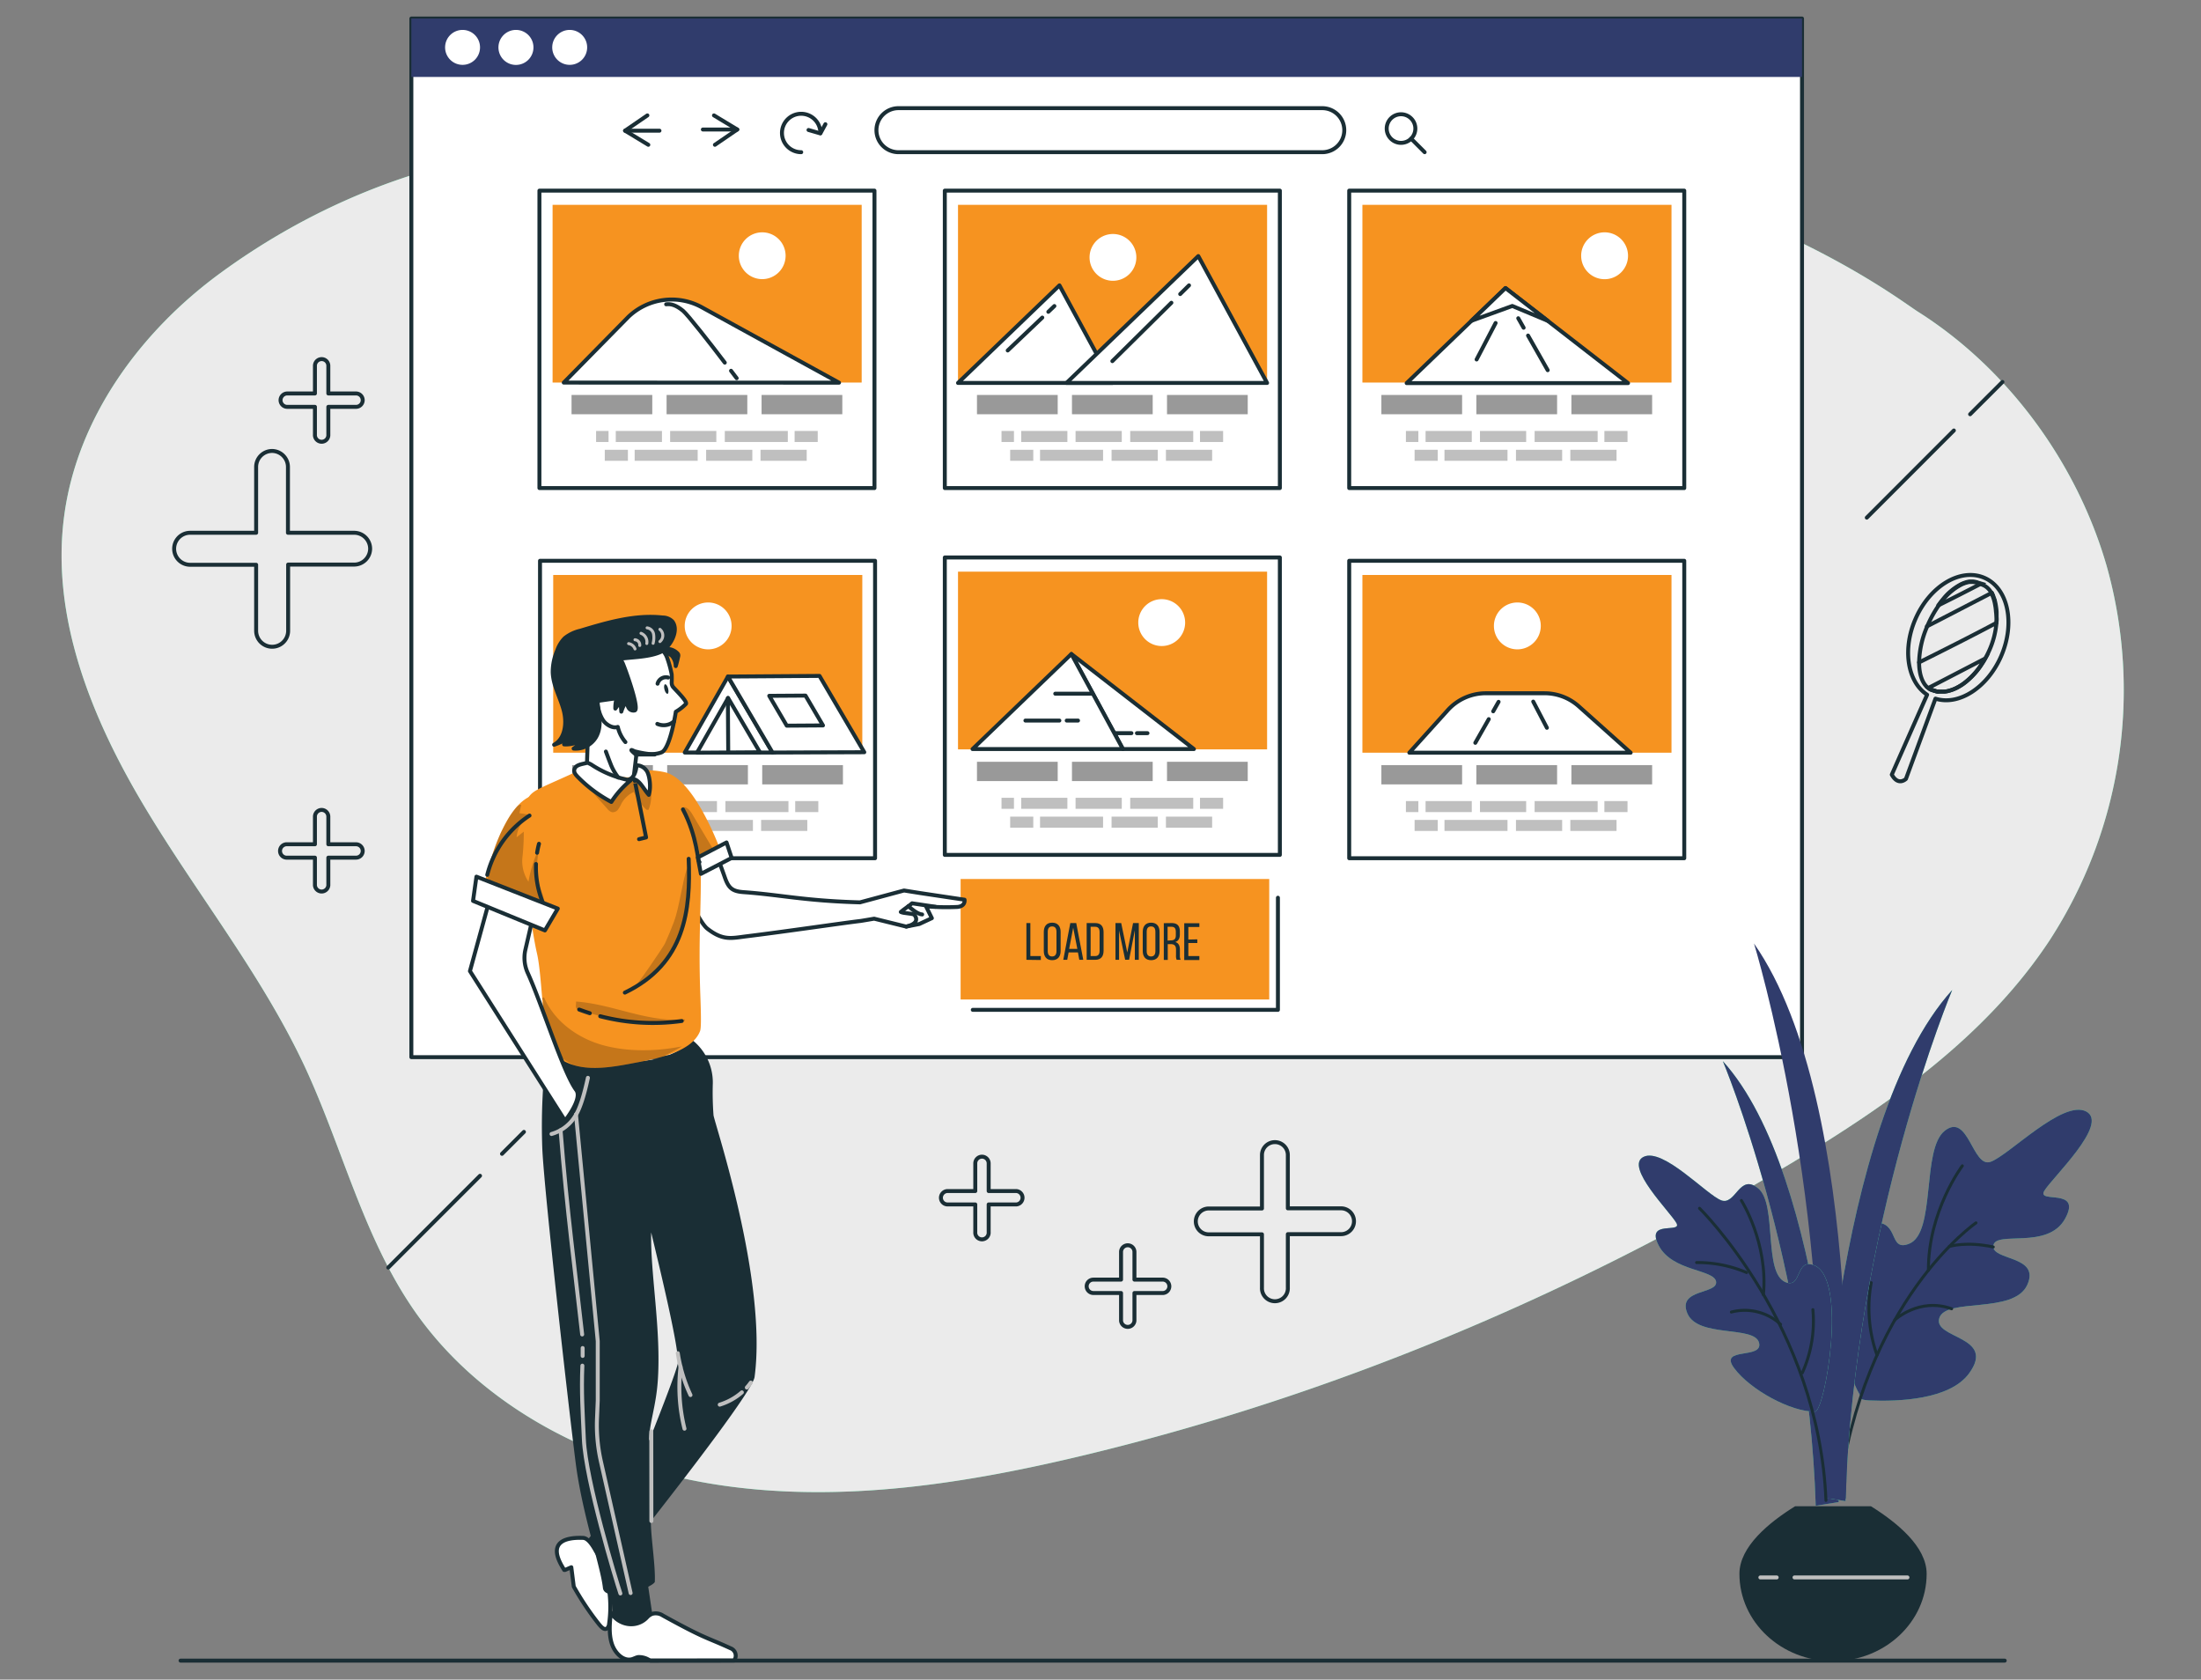 <svg xmlns="http://www.w3.org/2000/svg" xmlns:xlink="http://www.w3.org/1999/xlink" id="Layer_1" data-name="Layer 1" viewBox="0 0 557 425"><rect x="0" y="0" width="557" height="425" fill="#808080" stroke="none"/><defs><style>.cls-1{fill:#f69320;}.cls-2{fill:#5ae4a7;}.cls-3{fill:#ebebeb;}.cls-4,.cls-7{fill:#fff;}.cls-13,.cls-16,.cls-4,.cls-5,.cls-8{stroke:#1a2e35;}.cls-10,.cls-16,.cls-18,.cls-4,.cls-5,.cls-8{stroke-linecap:round;stroke-linejoin:round;}.cls-10,.cls-13,.cls-18,.cls-5,.cls-8{fill:none;}.cls-6{fill:#303c6c;}.cls-18,.cls-8{stroke-width:0.75px;}.cls-16,.cls-9{fill:#1a2e35;}.cls-10,.cls-18{stroke:#bfbfbf;}.cls-11{fill:#999;}.cls-12{fill:#bfbfbf;}.cls-13{stroke-miterlimit:10;}.cls-14{clip-path:url(#clip-path);}.cls-15{opacity:0.2;}.cls-17{clip-path:url(#clip-path-2);}</style><clipPath id="clip-path"><path class="cls-1" d="M168.52,195.47a19.69,19.69,0,0,0-5-.55c-2.3.23-1.84,1.75-4.65,1.77-3.45,0-10.16-2.7-13.62-1.13-8.65,3.93-10.11,4.32-11.37,6-3.33,4.54.17,31.7,2,39.64,1.49,6.32,1.34,22.73,4.08,25.32,5.09,4.81,12.21,4,19.09,2.72,6-1.14,15.91-2.68,18.11-8.33.32-.82.25-4.22.07-9.13-.55-14.85.34-23.39.07-32.89l5.58-2.26S176.35,197.66,168.52,195.47Z"></path></clipPath><clipPath id="clip-path-2"><path class="cls-1" d="M122,227.51a78.28,78.28,0,0,0,15.92,6c2.21-6.25,2.21-6.25,4.28-9,2.88-3.86,4.72-8.72,4-13.48a12.59,12.59,0,0,0-6.25-9.12C129.35,196.07,122.92,219.35,122,227.51Z"></path></clipPath></defs><path class="cls-2" d="M124.27,39.34C99.6,43.71,76,54.3,55.75,69.11s-36.26,36.68-39.52,61.52c-3.37,25.57,6.92,51,20.16,73.18S66,246.26,77,269.63c9.61,20.56,14.9,43.33,27.84,62,17.63,25.38,47.85,40,78.45,44.32s61.76-.64,91.8-7.9c62.59-15.13,122.63-40.35,177.84-73.49,25-15,49.64-32.23,65.71-56.55a116.19,116.19,0,0,0,14.52-94.68c-7.44-25.94-24.84-49.92-47.72-64.41C475.64,72.71,378-5.66,124.27,39.34Z"></path><path class="cls-3" d="M124.27,39.34C99.6,43.71,76,54.3,55.75,69.11s-36.26,36.68-39.52,61.52c-3.37,25.57,6.92,51,20.16,73.18S66,246.26,77,269.63c9.61,20.56,14.9,43.33,27.84,62,17.63,25.38,47.85,40,78.45,44.32s61.76-.64,91.8-7.9c62.59-15.13,122.63-40.35,177.84-73.49,25-15,49.64-32.23,65.71-56.55a116.19,116.19,0,0,0,14.52-94.68c-7.44-25.94-24.84-49.92-47.72-64.41C475.64,72.71,378-5.66,124.27,39.34Z"></path><rect class="cls-4" x="104.1" y="4.69" width="351.93" height="262.81"></rect><polyline class="cls-5" points="163.83 29.2 158.18 33.07 164.07 36.64"></polyline><line class="cls-5" x1="158.18" y1="33.07" x2="166.89" y2="33.07"></line><polyline class="cls-5" points="180.92 36.64 186.58 32.77 180.68 29.2"></polyline><line class="cls-5" x1="186.58" y1="32.77" x2="177.87" y2="32.77"></line><path class="cls-5" d="M202.76,38.51a4.86,4.86,0,1,1,4.85-4.85"></path><polyline class="cls-5" points="204.61 32.89 207.61 33.76 208.88 31.43"></polyline><path class="cls-5" d="M357.11,35.09a3.62,3.62,0,1,1,0-5.12A3.6,3.6,0,0,1,357.11,35.09Z"></path><line class="cls-5" x1="357.11" y1="35.09" x2="360.53" y2="38.51"></line><path class="cls-5" d="M334.62,38.51H227.37a5.57,5.57,0,0,1-5.57-5.57h0a5.57,5.57,0,0,1,5.57-5.57H334.62a5.57,5.57,0,0,1,5.57,5.57h0A5.57,5.57,0,0,1,334.62,38.51Z"></path><rect class="cls-6" x="104.1" y="4.69" width="351.93" height="14.78"></rect><path class="cls-7" d="M121.48,12a4.42,4.42,0,1,1-4.42-4.43A4.42,4.42,0,0,1,121.48,12Z"></path><path class="cls-7" d="M135,12a4.43,4.43,0,1,1-4.42-4.43A4.42,4.42,0,0,1,135,12Z"></path><path class="cls-7" d="M148.59,12a4.42,4.42,0,1,1-4.42-4.43A4.42,4.42,0,0,1,148.59,12Z"></path><path class="cls-2" d="M465.32,380.07s-2.9-82.33-29.32-111.55c0,0,21.56,51.32,23.5,112.5Z"></path><path class="cls-6" d="M465.32,380.07s-2.9-82.33-29.32-111.55c0,0,21.56,51.32,23.5,112.5Z"></path><path class="cls-2" d="M470.8,353.2c.11.17-.8,1,2.19,1.16,7.36.32,20.39-.14,25.3-6.82,7-9.54-9.1-8.71-7.52-14s18.87-.91,22.27-8.43-9.19-6.08-8.59-9.95,13.78,1.18,18.16-6.79-7.17-3.73-5.29-7,16.56-17,10.63-20.12S508.23,292.49,503.69,294s-5.55-12.58-11.53-7.88-2.13,26-9.09,28.62c-5.19,2-2.34-5.66-8.73-5.39C465.65,309.73,462.71,339.57,470.8,353.2Z"></path><path class="cls-6" d="M470.8,353.2c.11.17-.8,1,2.19,1.16,7.36.32,20.39-.14,25.3-6.82,7-9.54-9.1-8.71-7.52-14s18.87-.91,22.27-8.43-9.19-6.08-8.59-9.95,13.78,1.18,18.16-6.79-7.17-3.73-5.29-7,16.56-17,10.63-20.12S508.23,292.49,503.69,294s-5.55-12.58-11.53-7.88-2.13,26-9.09,28.62c-5.19,2-2.34-5.66-8.73-5.39C465.65,309.73,462.71,339.57,470.8,353.2Z"></path><path class="cls-8" d="M500.06,309.43s-28.6,19.52-34.83,69.34"></path><path class="cls-8" d="M504.43,315.53c-6.9-1.49-11.12-.12-11.12-.12"></path><path class="cls-8" d="M496.6,295s-8.68,11.48-8.58,26.45"></path><path class="cls-8" d="M479.5,334s6.18-5.8,14.39-2.83"></path><path class="cls-8" d="M475,342.86a35.8,35.8,0,0,1-1.46-18.29"></path><path class="cls-2" d="M460.33,378.75s3.32-94.64,33.7-128.23c0,0-24.79,59-27,129.32Z"></path><path class="cls-6" d="M460.33,378.75s3.32-94.64,33.7-128.23c0,0-24.79,59-27,129.32Z"></path><path class="cls-6" d="M467.08,379.23s5.4-99.55-23.2-140.49c0,0,20.37,66.42,16.1,140.35Z"></path><path class="cls-2" d="M459.33,357.19c-6.06.11-16.41-5.51-20.47-11s7.48-2.1,6.28-6.47-15.48-1.13-18.12-7.38,7.67-4.81,7.27-8-11.1-2.55-14.53-9.19,6-2.92,4.49-5.67-13.25-14.34-8.32-16.75,16,9.65,19.67,11,4.57-7,9.38-3,1.21,21.41,6.88,23.71c4.22,1.71,2.43-6.27,7.29-4.25C467.66,323.71,461.79,357.14,459.33,357.19Z"></path><path class="cls-6" d="M459.33,357.19c-6.06.11-16.41-5.51-20.47-11s7.48-2.1,6.28-6.47-15.48-1.13-18.12-7.38,7.67-4.81,7.27-8-11.1-2.55-14.53-9.19,6-2.92,4.49-5.67-13.25-14.34-8.32-16.75,16,9.65,19.67,11,4.57-7,9.38-3,1.21,21.41,6.88,23.71c4.22,1.71,2.43-6.27,7.29-4.25C467.66,323.71,461.79,357.14,459.33,357.19Z"></path><path class="cls-8" d="M430.09,305.74s30.22,29.64,32,73.93"></path><path class="cls-8" d="M429.35,319.47A31.71,31.71,0,0,1,442,322l0,0"></path><path class="cls-8" d="M440.69,303.77s6.8,10.68,5.57,23.86"></path><path class="cls-8" d="M450.6,335.1A13.38,13.38,0,0,0,438.15,332"></path><path class="cls-8" d="M456.1,347.39a31.77,31.77,0,0,0,2.68-16"></path><path class="cls-9" d="M440.19,398.23c0,12.22,10.61,22.11,23.69,22.11s23.69-9.89,23.69-22.11c0-6.88-7.54-13-14.11-17.1H454.3C447.73,385.19,440.19,391.35,440.19,398.23Z"></path><line class="cls-10" x1="449.62" y1="399.15" x2="445.49" y2="399.15"></line><line class="cls-10" x1="482.71" y1="399.15" x2="454.13" y2="399.15"></line><rect class="cls-1" x="243.1" y="222.42" width="78.1" height="30.49"></rect><path class="cls-9" d="M259.75,242.87v-9.3h1v8.35h2.65v1Z"></path><path class="cls-9" d="M264.15,235.81c0-1.42.7-2.34,2.12-2.34s2.14.92,2.14,2.34v4.81c0,1.41-.7,2.34-2.14,2.34s-2.12-.93-2.12-2.34Zm1,4.87c0,.85.36,1.34,1.1,1.34s1.11-.49,1.11-1.34v-4.92c0-.84-.35-1.34-1.11-1.34s-1.1.5-1.1,1.34Z"></path><path class="cls-9" d="M270.43,241l-.35,1.87h-1l1.78-9.3h1.5l1.78,9.3h-1l-.35-1.87Zm.14-.9h2.07l-1.05-5.36Z"></path><path class="cls-9" d="M277.17,233.57c1.45,0,2.11.87,2.11,2.31v4.69c0,1.42-.66,2.3-2.11,2.3H275v-9.3Zm0,8.35c.74,0,1.1-.46,1.1-1.31v-4.78c0-.85-.36-1.32-1.11-1.32H276v7.41Z"></path><path class="cls-9" d="M285.74,242.85h-1l-1.54-7.4v7.42h-.91v-9.3h1.45l1.53,7.43,1.47-7.43h1.45v9.3h-1v-7.48Z"></path><path class="cls-9" d="M289.19,235.81c0-1.42.7-2.34,2.12-2.34s2.14.92,2.14,2.34v4.81c0,1.41-.7,2.34-2.14,2.34s-2.12-.93-2.12-2.34Zm1,4.87c0,.85.36,1.34,1.1,1.34s1.1-.49,1.1-1.34v-4.92c0-.84-.34-1.34-1.1-1.34s-1.1.5-1.1,1.34Z"></path><path class="cls-9" d="M296.51,233.57c1.46,0,2.07.74,2.07,2.12v.76c0,1-.36,1.66-1.16,1.91.86.26,1.17.95,1.17,1.94v1.45a2.39,2.39,0,0,0,.19,1.12h-1a2.47,2.47,0,0,1-.17-1.13v-1.46c0-1.05-.49-1.38-1.36-1.38h-.73v4h-1v-9.3Zm-.27,4.38c.83,0,1.32-.26,1.32-1.27v-.89c0-.84-.31-1.28-1.08-1.28h-1V238Z"></path><path class="cls-9" d="M303,237.69v.93h-2.27v3.3h2.79v1h-3.83v-9.3h3.83v.94h-2.79v3.18Z"></path><polyline class="cls-5" points="246.18 255.53 323.4 255.53 323.4 227.16"></polyline><rect class="cls-4" x="136.51" y="48.24" width="84.79" height="75.26"></rect><rect class="cls-1" x="139.84" y="51.83" width="78.22" height="44.97"></rect><rect class="cls-11" x="144.64" y="99.94" width="20.43" height="4.88"></rect><rect class="cls-11" x="168.69" y="99.94" width="20.43" height="4.88"></rect><rect class="cls-11" x="192.73" y="99.94" width="20.43" height="4.88"></rect><rect class="cls-12" x="150.85" y="109.05" width="3.15" height="2.79"></rect><rect class="cls-12" x="155.83" y="109.05" width="11.69" height="2.79"></rect><rect class="cls-12" x="169.59" y="109.05" width="11.69" height="2.79"></rect><rect class="cls-12" x="201.09" y="109.05" width="5.85" height="2.79"></rect><rect class="cls-12" x="183.42" y="109.05" width="15.95" height="2.79"></rect><rect class="cls-12" x="192.46" y="113.81" width="11.69" height="2.79" transform="translate(396.61 230.41) rotate(180)"></rect><rect class="cls-12" x="178.7" y="113.81" width="11.69" height="2.79" transform="translate(369.09 230.41) rotate(180)"></rect><rect class="cls-12" x="153.05" y="113.81" width="5.85" height="2.79" transform="translate(311.95 230.41) rotate(180)"></rect><rect class="cls-12" x="160.61" y="113.81" width="15.95" height="2.79" transform="translate(337.17 230.41) rotate(180)"></rect><path class="cls-4" d="M142.67,96.81,159,80.2a15.83,15.83,0,0,1,18.58-2.46l34.75,19.09Z"></path><path class="cls-4" d="M185,93.82l1.43,1.88"></path><path class="cls-4" d="M168.58,77c1.21-.16,2.49.19,4.27,1.64,1.2,1,7,8.4,10.57,13.12"></path><path class="cls-7" d="M198.81,64.71a5.92,5.92,0,1,1-5.92-5.92A5.92,5.92,0,0,1,198.81,64.71Z"></path><rect class="cls-4" x="239.1" y="141.06" width="84.79" height="75.26"></rect><rect class="cls-1" x="242.44" y="144.65" width="78.22" height="44.97"></rect><rect class="cls-11" x="247.24" y="192.76" width="20.43" height="4.88"></rect><rect class="cls-11" x="271.28" y="192.76" width="20.43" height="4.88"></rect><rect class="cls-11" x="295.33" y="192.76" width="20.43" height="4.88"></rect><rect class="cls-12" x="253.45" y="201.87" width="3.15" height="2.79"></rect><rect class="cls-12" x="258.43" y="201.87" width="11.69" height="2.79"></rect><rect class="cls-12" x="272.19" y="201.87" width="11.69" height="2.79"></rect><rect class="cls-12" x="303.68" y="201.87" width="5.85" height="2.79"></rect><rect class="cls-12" x="286.02" y="201.87" width="15.95" height="2.79"></rect><rect class="cls-12" x="295.05" y="206.63" width="11.69" height="2.79" transform="translate(601.8 416.06) rotate(180)"></rect><rect class="cls-12" x="281.29" y="206.63" width="11.69" height="2.79" transform="translate(574.28 416.06) rotate(180)"></rect><rect class="cls-12" x="255.65" y="206.63" width="5.85" height="2.79" transform="translate(517.14 416.06) rotate(180)"></rect><rect class="cls-12" x="263.21" y="206.63" width="15.95" height="2.79" transform="translate(542.36 416.06) rotate(180)"></rect><polygon class="cls-4" points="271.13 165.49 284.17 189.54 302.14 189.54 271.13 165.49"></polygon><polygon class="cls-4" points="246.12 189.54 271.13 165.49 284.17 189.54 246.12 189.54"></polygon><line class="cls-4" x1="269.95" y1="182.33" x2="272.81" y2="182.33"></line><line class="cls-4" x1="259.5" y1="182.33" x2="268.09" y2="182.33"></line><line class="cls-4" x1="287.72" y1="185.52" x2="290.39" y2="185.52"></line><line class="cls-4" x1="282.26" y1="185.52" x2="286.33" y2="185.52"></line><line class="cls-4" x1="267.05" y1="175.53" x2="276.53" y2="175.53"></line><path class="cls-7" d="M299.92,157.53a5.93,5.93,0,1,1-5.93-5.92A5.93,5.93,0,0,1,299.92,157.53Z"></path><rect class="cls-4" x="341.44" y="48.24" width="84.79" height="75.26"></rect><rect class="cls-1" x="344.78" y="51.83" width="78.22" height="44.97"></rect><rect class="cls-11" x="349.58" y="99.94" width="20.43" height="4.88"></rect><rect class="cls-11" x="373.62" y="99.94" width="20.43" height="4.88"></rect><rect class="cls-11" x="397.67" y="99.94" width="20.43" height="4.88"></rect><rect class="cls-12" x="355.79" y="109.05" width="3.15" height="2.79"></rect><rect class="cls-12" x="360.77" y="109.05" width="11.69" height="2.79"></rect><rect class="cls-12" x="374.53" y="109.05" width="11.69" height="2.79"></rect><rect class="cls-12" x="406.02" y="109.05" width="5.85" height="2.79"></rect><rect class="cls-12" x="388.36" y="109.05" width="15.95" height="2.79"></rect><rect class="cls-12" x="397.4" y="113.81" width="11.69" height="2.79" transform="translate(806.49 230.41) rotate(180)"></rect><rect class="cls-12" x="383.64" y="113.81" width="11.69" height="2.79" transform="translate(778.97 230.41) rotate(180)"></rect><rect class="cls-12" x="357.99" y="113.81" width="5.85" height="2.79" transform="translate(721.83 230.41) rotate(180)"></rect><rect class="cls-12" x="365.55" y="113.81" width="15.95" height="2.79" transform="translate(747.05 230.41) rotate(180)"></rect><path class="cls-7" d="M412,64.71A5.93,5.93,0,1,1,406,58.79,5.93,5.93,0,0,1,412,64.71Z"></path><polygon class="cls-4" points="355.98 96.94 380.99 72.89 412 96.94 355.98 96.94"></polygon><polygon class="cls-4" points="372.38 81.17 382.71 77.42 391.67 81.17 380.99 72.89 372.38 81.17"></polygon><line class="cls-4" x1="386.7" y1="84.91" x2="391.67" y2="93.67"></line><line class="cls-4" x1="384.22" y1="80.53" x2="385.58" y2="82.93"></line><line class="cls-4" x1="378.49" y1="81.73" x2="373.68" y2="90.96"></line><rect class="cls-4" x="341.44" y="141.9" width="84.79" height="75.26"></rect><rect class="cls-1" x="344.78" y="145.49" width="78.22" height="44.97"></rect><rect class="cls-11" x="349.58" y="193.6" width="20.43" height="4.88"></rect><rect class="cls-11" x="373.62" y="193.6" width="20.43" height="4.88"></rect><rect class="cls-11" x="397.67" y="193.6" width="20.43" height="4.88"></rect><rect class="cls-12" x="355.79" y="202.7" width="3.15" height="2.79"></rect><rect class="cls-12" x="360.77" y="202.7" width="11.69" height="2.79"></rect><rect class="cls-12" x="374.53" y="202.7" width="11.69" height="2.79"></rect><rect class="cls-12" x="406.02" y="202.7" width="5.85" height="2.79"></rect><rect class="cls-12" x="388.36" y="202.7" width="15.95" height="2.79"></rect><rect class="cls-12" x="397.4" y="207.47" width="11.69" height="2.79" transform="translate(806.49 417.73) rotate(180)"></rect><rect class="cls-12" x="383.64" y="207.47" width="11.69" height="2.79" transform="translate(778.97 417.73) rotate(180)"></rect><rect class="cls-12" x="357.99" y="207.47" width="5.85" height="2.79" transform="translate(721.83 417.73) rotate(180)"></rect><rect class="cls-12" x="365.55" y="207.47" width="15.95" height="2.79" transform="translate(747.05 417.73) rotate(180)"></rect><path class="cls-7" d="M389.92,158.37a5.93,5.93,0,1,1-5.93-5.92A5.92,5.92,0,0,1,389.92,158.37Z"></path><path class="cls-4" d="M412.66,190.46h-56l9.71-10.75a13,13,0,0,1,9.64-4.29h14.87a13,13,0,0,1,8.66,3.31Z"></path><line class="cls-5" x1="376.76" y1="181.97" x2="373.35" y2="187.96"></line><line class="cls-5" x1="379.24" y1="177.59" x2="377.88" y2="179.99"></line><line class="cls-5" x1="388.01" y1="177.53" x2="391.47" y2="184.16"></line><rect class="cls-4" x="239.1" y="48.24" width="84.79" height="75.26"></rect><rect class="cls-1" x="242.44" y="51.83" width="78.22" height="44.97"></rect><rect class="cls-11" x="247.24" y="99.94" width="20.43" height="4.88"></rect><rect class="cls-11" x="271.28" y="99.94" width="20.43" height="4.88"></rect><rect class="cls-11" x="295.33" y="99.94" width="20.43" height="4.88"></rect><rect class="cls-12" x="253.45" y="109.05" width="3.15" height="2.79"></rect><rect class="cls-12" x="258.43" y="109.05" width="11.69" height="2.79"></rect><rect class="cls-12" x="272.19" y="109.05" width="11.69" height="2.79"></rect><rect class="cls-12" x="303.68" y="109.05" width="5.85" height="2.79"></rect><rect class="cls-12" x="286.02" y="109.05" width="15.95" height="2.79"></rect><rect class="cls-12" x="295.05" y="113.81" width="11.69" height="2.79" transform="translate(601.8 230.41) rotate(180)"></rect><rect class="cls-12" x="281.29" y="113.81" width="11.69" height="2.79" transform="translate(574.28 230.41) rotate(180)"></rect><rect class="cls-12" x="255.65" y="113.81" width="5.85" height="2.79" transform="translate(517.14 230.41) rotate(180)"></rect><rect class="cls-12" x="263.21" y="113.81" width="15.95" height="2.79" transform="translate(542.36 230.41) rotate(180)"></rect><polygon class="cls-4" points="242.44 96.9 268.11 72.21 281.5 96.9 242.44 96.9"></polygon><polygon class="cls-4" points="269.89 96.9 303.25 64.8 320.66 96.9 269.89 96.9"></polygon><path class="cls-7" d="M287.57,65.13a5.92,5.92,0,1,1-5.92-5.92A5.92,5.92,0,0,1,287.57,65.13Z"></path><line class="cls-4" x1="298.67" y1="74.41" x2="300.9" y2="72.21"></line><line class="cls-4" x1="281.5" y1="91.38" x2="296.44" y2="76.61"></line><line class="cls-4" x1="265.3" y1="78.9" x2="266.83" y2="77.44"></line><line class="cls-4" x1="255.02" y1="88.68" x2="263.77" y2="80.36"></line><rect class="cls-4" x="136.66" y="141.9" width="84.79" height="75.26"></rect><rect class="cls-1" x="140" y="145.49" width="78.22" height="44.97"></rect><rect class="cls-11" x="144.8" y="193.6" width="20.43" height="4.88"></rect><rect class="cls-11" x="168.84" y="193.6" width="20.43" height="4.88"></rect><rect class="cls-11" x="192.89" y="193.6" width="20.43" height="4.88"></rect><rect class="cls-12" x="151.01" y="202.7" width="3.15" height="2.79"></rect><rect class="cls-12" x="155.99" y="202.7" width="11.69" height="2.79"></rect><rect class="cls-12" x="169.75" y="202.7" width="11.69" height="2.79"></rect><rect class="cls-12" x="201.24" y="202.7" width="5.85" height="2.79"></rect><rect class="cls-12" x="183.58" y="202.7" width="15.95" height="2.79"></rect><rect class="cls-12" x="192.62" y="207.47" width="11.69" height="2.79" transform="translate(396.92 417.73) rotate(180)"></rect><rect class="cls-12" x="178.86" y="207.47" width="11.69" height="2.79" transform="translate(369.4 417.73) rotate(180)"></rect><rect class="cls-12" x="153.21" y="207.47" width="5.85" height="2.79" transform="translate(312.27 417.73) rotate(180)"></rect><rect class="cls-12" x="160.77" y="207.47" width="15.95" height="2.79" transform="translate(337.49 417.73) rotate(180)"></rect><path class="cls-7" d="M185.14,158.37a5.93,5.93,0,1,1-5.93-5.92A5.93,5.93,0,0,1,185.14,158.37Z"></path><polygon class="cls-4" points="173.29 190.42 184.22 171.19 195.5 190.42 173.29 190.42"></polygon><polygon class="cls-4" points="176.39 190.46 184.26 176.62 192.31 190.35 176.39 190.46"></polygon><line class="cls-4" x1="184.2" y1="176.62" x2="184.29" y2="190.34"></line><polygon class="cls-4" points="184.22 171.19 195.5 190.42 218.72 190.34 207.39 171.03 184.22 171.19"></polygon><polygon class="cls-4" points="194.67 176.07 199.1 183.62 208.27 183.56 203.84 176.01 194.67 176.07"></polygon><path class="cls-5" d="M93.67,138.86a4.05,4.05,0,0,1-4.06,4H72.92V159.6a4.05,4.05,0,1,1-8.1,0V142.91H48.12a4.05,4.05,0,1,1,0-8.1h16.7v-16.7a4.05,4.05,0,0,1,4.05-4,4.06,4.06,0,0,1,4,4v16.7H89.61A4.05,4.05,0,0,1,93.67,138.86Z"></path><path class="cls-5" d="M322.63,289a3.27,3.27,0,0,1,3.28,3.27v13.48h13.47a3.27,3.27,0,0,1,0,6.54H325.91V325.8a3.28,3.28,0,1,1-6.55,0V312.33H305.89a3.27,3.27,0,0,1-3.27-3.27,3.28,3.28,0,0,1,3.27-3.27h13.47V292.31A3.27,3.27,0,0,1,322.63,289Z"></path><path class="cls-5" d="M248.5,292.68a1.7,1.7,0,0,1,1.7,1.7v7h7a1.7,1.7,0,0,1,0,3.39h-7v7a1.7,1.7,0,1,1-3.39,0v-7h-7a1.69,1.69,0,0,1-1.19-2.89,1.66,1.66,0,0,1,1.19-.5h7v-7A1.7,1.7,0,0,1,248.5,292.68Z"></path><path class="cls-5" d="M91.79,215.32a1.7,1.7,0,0,1-1.7,1.7h-7v7a1.7,1.7,0,0,1-3.39,0v-7h-7a1.7,1.7,0,1,1,0-3.39h7v-7a1.7,1.7,0,0,1,1.7-1.69,1.71,1.71,0,0,1,1.69,1.69v7h7A1.7,1.7,0,0,1,91.79,215.32Z"></path><path class="cls-5" d="M285.4,315.1a1.69,1.69,0,0,1,1.69,1.69v7h7a1.7,1.7,0,1,1,0,3.39h-7v7a1.7,1.7,0,0,1-3.39,0v-7h-7a1.7,1.7,0,0,1-1.2-2.9,1.72,1.72,0,0,1,1.2-.49h7v-7A1.7,1.7,0,0,1,285.4,315.1Z"></path><path class="cls-5" d="M91.79,101.26a1.7,1.7,0,0,1-1.7,1.69h-7v7a1.7,1.7,0,1,1-3.39,0v-7h-7a1.7,1.7,0,0,1-1.7-1.69,1.71,1.71,0,0,1,1.7-1.7h7v-7a1.69,1.69,0,0,1,1.7-1.69,1.65,1.65,0,0,1,1.19.49,1.68,1.68,0,0,1,.5,1.2v7h7A1.7,1.7,0,0,1,91.79,101.26Z"></path><path class="cls-5" d="M490.45,175l-.45-.08A2.92,2.92,0,0,0,490.45,175Zm-.46-.08a7,7,0,0,1-.81-.26A6,6,0,0,0,490,174.93Z"></path><path class="cls-5" d="M502.2,146.22c-6-2.62-13.8,2-17.45,10.38-3.25,7.44-2.12,15.31,2.38,18.79l.56.41c-1.53,3.41-8.94,20.21-8.94,20.21,1.65,3,3.58,1.08,3.58,1.08l.84-2.29,6.2-16.85.43-1.17c5.84,1.87,13.11-2.73,16.6-10.7C510.05,157.74,508.19,148.84,502.2,146.22Zm3.09,10.56a6.44,6.44,0,0,1-.06.86,21.35,21.35,0,0,1-1.76,6.83,22.7,22.7,0,0,1-1.08,2.15l-.07.13c-.16.27-.32.55-.49.81s-.38.6-.59.9-.39.56-.59.82l0,0c-.2.27-.4.52-.62.77a19.32,19.32,0,0,1-2.55,2.5l-.3.23-.13.1c-.18.14-.37.27-.55.39s-.53.34-.8.49l-.61.33a10,10,0,0,1-2.09.76l-.31.07-.52.08H492a5.12,5.12,0,0,1-.67,0h-.05a4.71,4.71,0,0,1-.53,0,.85.85,0,0,1-.23,0h-.09a2.92,2.92,0,0,1-.45-.08h0a6,6,0,0,1-.81-.26l-.07,0-.06,0-.2-.09s0,0-.06,0l-.08,0-.28-.16-.14-.07-.25-.19h0l-.11-.08c-1.47-1.19-2.23-3.48-2.26-6.33a24,24,0,0,1,2-9.12c.07-.18.15-.37.23-.55a28.72,28.72,0,0,1,2.65-4.76h0a.71.71,0,0,1,.1-.14c.23-.32.46-.63.7-.93s.23-.29.35-.43a14.33,14.33,0,0,1,4.75-3.93l.46-.2.17-.06a3.81,3.81,0,0,1,.44-.15,5.14,5.14,0,0,1,1-.21l.5,0a4.37,4.37,0,0,1,.72.06,3.26,3.26,0,0,1,.8.21h0l.79.28.77.33a4.49,4.49,0,0,1,1.92,2s0,0,0,0a0,0,0,0,1,0,0c.07.13.14.26.2.4l0,.09s0,0,0,.05l0,0c.08.18.15.36.22.56a6.75,6.75,0,0,1,.21.68v0a8.09,8.09,0,0,1,.21.91,14.05,14.05,0,0,1,.26,2A15.31,15.31,0,0,1,505.29,156.78Z"></path><line class="cls-5" x1="504.06" y1="150" x2="487.62" y2="158.51"></line><path class="cls-5" d="M504.29,150.47c-.06-.14-.13-.27-.2-.4"></path><path class="cls-5" d="M504.37,150.66c.08.18.15.37.22.56s.14.44.21.68"></path><path class="cls-5" d="M504.81,151.92c.08.29.15.6.21.91a17.54,17.54,0,0,1,.26,2c0,.61,0,1.26,0,1.92l-.06.86c-5.57,3-14.65,7.56-19.56,10h0"></path><path class="cls-13" d="M502.39,166.62l-.07.13c-.16.28-.32.55-.49.81s-.39.6-.59.9-.39.56-.59.82l0,0c-.2.26-.4.52-.62.77a19.32,19.32,0,0,1-2.55,2.5l-.3.23-.13.1c-.18.14-.37.27-.55.39s-.53.34-.8.49l-.61.33a10,10,0,0,1-2.09.76l-.31.07-.52.08H492a5.12,5.12,0,0,1-.67,0h-.05a4.58,4.58,0,0,1-.53,0l-.23,0h-.09a2.92,2.92,0,0,1-.45-.08h0a6,6,0,0,1-.81-.26l-.07,0-.32-.14-.36-.19-.14-.07-.25-.19h0Z"></path><path class="cls-13" d="M501.37,147.67c-3.45,1.8-7.42,3.82-10.86,5.52a.71.71,0,0,1,.1-.14c.23-.32.46-.63.7-.93s.23-.29.35-.43a14.33,14.33,0,0,1,4.75-3.93l.46-.2.17-.06.44-.15a5.14,5.14,0,0,1,1-.21l.5,0a4.37,4.37,0,0,1,.72.06,3.26,3.26,0,0,1,.8.21h0Z"></path><line class="cls-5" x1="127.04" y1="291.96" x2="132.59" y2="286.41"></line><line class="cls-5" x1="98.26" y1="320.74" x2="121.48" y2="297.52"></line><line class="cls-5" x1="498.57" y1="104.82" x2="506.75" y2="96.65"></line><line class="cls-5" x1="472.42" y1="130.98" x2="494.46" y2="108.93"></line><path class="cls-4" d="M221.22,232.46s0,0,0,0,0,0,0,0-3.32.57-3.46.58c-4.69.55-18.88,2.66-28.76,3.87-3.91.48-6,1.19-10-1.93-3.38-2.66-10.4-21.79-12.65-27.45a12.81,12.81,0,0,1,8.77-2.93c.38-.27.87.13,1.24.44a3.39,3.39,0,0,1,.77,1.19q3.48,7.78,6.32,15.83c.95,2.7,1.91,3.49,4.77,3.69,9.35.67,15.3,2.19,29.41,2.58l11.15-3L233,226l11.09,1.66s.33,1.63-1.8,1.83a59.56,59.56,0,0,1-7.95-.16l1.48,3-3.18,1.48-3.31.65-8.11-2"></path><path class="cls-5" d="M236.72,229.45l-5.91-.88c-.57.54-2.27,1.65-2.85,2.19.72.38,2.68.31,3.4.69,0,0,2,2.06-2,3"></path><path class="cls-4" d="M229.88,229.3c.58.52,2.37,2.07,3.49,2.09"></path><path class="cls-9" d="M165.16,409l-1.58-10.62-9.62-.65,1.27,11.61A7.67,7.67,0,0,0,165.16,409Z"></path><path class="cls-4" d="M164.61,420.2l-.32-.15a4.82,4.82,0,0,0-2.82-.75c-.51.1-1,.38-1.47.52-2.17.65-4.39-1.45-5.18-3.95s-.51-5.25-.23-7.88a7.47,7.47,0,0,0,.58.85,5.77,5.77,0,0,0,2,1.56l0,0a5.79,5.79,0,0,0,3.39.54s0,0,0,0a5.41,5.41,0,0,0,3.15-1.64,3.4,3.4,0,0,1,1.32-.93,3.27,3.27,0,0,1,2.75.44c10.9,6,10.47,5.23,17.07,8.25a2,2,0,0,1,.91,3.12Z"></path><path class="cls-9" d="M164.22,385c-4.83,6.15-10.86,14-10.86,14l-4.55-9.48s10.13-12.34,15.25-25.29c0,2.53.27,5.3.36,6.84C164.66,375.81,164.24,380.21,164.22,385Z"></path><path class="cls-4" d="M154.14,410.89a1.81,1.81,0,0,1-.44,1.09c-.83.76-1.79-.59-2.5-1.47a73.07,73.07,0,0,1-6-9.05l-.62-4.89-1.6.69h-.2c-.16-.27-.33-.54-.48-.81-3.65-6.19.6-7.46,5.14-7.31.52,0,1.61.12,3.4,3.44a21.55,21.55,0,0,1,1.29,2.39A30.28,30.28,0,0,1,154.14,410.89Z"></path><path class="cls-9" d="M180.57,282.22a76.73,76.73,0,0,1-.18-8.13,13.7,13.7,0,0,0-5.29-11s-3.88,5.35-15.15,5.5h-.57a53.7,53.7,0,0,1-14.82-2.26,55.92,55.92,0,0,1-6-2.22,152.58,152.58,0,0,0-1.31,26.79c.54,11.11,6.41,63.23,8.41,79.07,1.67,13.2,6.31,26.21,6.92,31.84.28,2.66,6.27,1.75,9.13.69,3.74-1.39,4-2.2,4-2.2.2-4.1-1-11.27-1-15.36,10.11-12.9,25.83-33.38,26.25-36.51C194.21,324.13,181,284.73,180.57,282.22Zm-9,62.59c-.24,1.65-3.54,10.29-7.28,19.73-.07-4.16,1.73-8.51,2.18-15.23.88-12.92-1.92-27.07-1.68-37.46C166.94,320.77,172,341.76,171.52,344.81Z"></path><path class="cls-10" d="M187.74,352.32a15.44,15.44,0,0,1-5.6,3.11"></path><path class="cls-10" d="M190,349.85a13.67,13.67,0,0,1-1,1.25"></path><path class="cls-10" d="M148.78,272.73c-.57,2.64-1.62,7-3,9.31a10.31,10.31,0,0,1-6.21,4.9"></path><path class="cls-10" d="M171.53,342.41A38.87,38.87,0,0,0,174.74,353"></path><path class="cls-10" d="M172.22,345.85a43.92,43.92,0,0,0,1,15.66"></path><path class="cls-10" d="M141.86,286c1.63,20.51,3.74,36.11,5.47,51.67"></path><path class="cls-10" d="M147.45,343.1c0-.65,0-1.3,0-2"></path><path class="cls-10" d="M157,403.21c-1.1-3.28-8.76-28.54-9.24-39-.31-7-.66-11.92-.38-18.65"></path><line class="cls-10" x1="164.82" y1="362.19" x2="164.84" y2="384.87"></line><path class="cls-10" d="M145.76,282l5.51,57.34v15.05l-.19,4.62a41.56,41.56,0,0,0,1,10.84l7.51,33.25"></path><path class="cls-4" d="M147.15,171c-1.51,5.8,1.67,13.82,1.67,13.82l-.4,12L160.09,199l1-8.37s4.15.66,6.34-.27,3.6-10.26,3.6-10.26a12.28,12.28,0,0,0,2.57-2c.4-.67-3.05-3.9-3.36-4.39a1.9,1.9,0,0,1-.26-1,20.42,20.42,0,0,0,0-2.07,28.5,28.5,0,0,0-1.08-4,5,5,0,0,0-2.06-2.73C160.25,159.8,148.54,165.7,147.15,171Z"></path><path class="cls-9" d="M168.31,173.15c.26-.07.6.42.77,1.09s.1,1.26-.15,1.32-.61-.42-.78-1.09S168.05,173.21,168.31,173.15Z"></path><path class="cls-4" d="M166.41,173h0a2.19,2.19,0,0,1,2.67-1.56"></path><path class="cls-4" d="M166.35,183.17a4,4,0,0,0,4.22-.63"></path><path class="cls-1" d="M168.52,195.47a19.69,19.69,0,0,0-5-.55c-2.3.23-1.84,1.75-4.65,1.77-3.45,0-10.16-2.7-13.62-1.13-8.65,3.93-10.11,4.32-11.37,6-3.33,4.54.17,31.7,2,39.64,1.49,6.32,1.34,22.73,4.08,25.32,5.09,4.81,12.21,4,19.09,2.72,6-1.14,15.91-2.68,18.11-8.33.32-.82.25-4.22.07-9.13-.55-14.85.34-23.39.07-32.89l5.58-2.26S176.35,197.66,168.52,195.47Z"></path><g class="cls-14"><path class="cls-15" d="M160.23,250.06c3.91-1.58,12.07-8.92,13.28-19.07.31-2.53,2.1-9.23.37-11.34-1.22,3.55-2,10.17-3.36,13.7-.68,1.8-1.42,3.57-2.21,5.33C167.93,239.51,161.05,249.73,160.23,250.06Z"></path><path class="cls-15" d="M137.68,252.37c2.6,6.05,8.46,10.29,14.8,12.07s13.68,1.62,20.14.32c-8.28,4.83-18.35,8.2-27.31,4.82a19.38,19.38,0,0,1-5.38-3.88c-2.75-2.83-2.7-8.79-2.46-12.73l-1.51.08"></path><path class="cls-15" d="M153.67,204.63a2.43,2.43,0,0,0,1.22.89,1.67,1.67,0,0,0,1.53-.7,9.17,9.17,0,0,0,.87-1.53,6.79,6.79,0,0,1,3.13-2.91,13.12,13.12,0,0,0,3.22,4.54l.47,0a9.82,9.82,0,0,0,.52-5.57,1.7,1.7,0,0,1-.89,1.13,8.54,8.54,0,0,0-1.42-2.07,2.8,2.8,0,0,0-2.26-.88,3.33,3.33,0,0,0-1,.35,11.32,11.32,0,0,0-4.61,5.08,52.23,52.23,0,0,0-4.9-3.09C150.82,201.51,152.29,203.05,153.67,204.63Z"></path></g><path class="cls-15" d="M176.93,216.78a13.86,13.86,0,0,1,3.78-1.49q-2.75-4.6-5.48-9.2c-.55-.93-1.35-2-2.42-1.84,0,1.84,2.16,4.82,2.79,6.68C175.84,211.64,177.5,216.45,176.93,216.78Z"></path><g id="freepik--character-2--inject-97"><path class="cls-4" d="M148.72,193c-1.66.41-3,.52-3.36,1.66-.23.73.33,1.41.93,2a34.46,34.46,0,0,0,8.42,6.26,23.5,23.5,0,0,1,4.86-5.44,26.7,26.7,0,0,1-10-4.06Z"></path><path class="cls-4" d="M161.08,193.64a3.07,3.07,0,0,1,2.47,1.28c.73.8,1.33,4.1.64,6.21-1.64-1.85-2.66-4.66-5-3.9C161,196.63,161.08,193.64,161.08,193.64Z"></path></g><path class="cls-5" d="M174.28,217.31c.53,12.94-.85,26.51-16.15,33.86"></path><path class="cls-5" d="M151.9,257.15a53.1,53.1,0,0,0,20.62,1.2"></path><path class="cls-5" d="M146.57,255.46c.89.33,1.78.64,2.69.93"></path><path class="cls-15" d="M172.65,258.57c.36,0,.84-.34.61-.62-9.61.78-18.14-3.87-27.49-4.52.09.91-.29,1.36.28,1.92s2.79.91,3.68,1.16a63.67,63.67,0,0,0,7.73,1.66A68.9,68.9,0,0,0,172.65,258.57Z"></path><path class="cls-5" d="M160.63,197.58c0-.13,2.87,14.32,2.87,14.32l-1.78.44"></path><path class="cls-16" d="M160.54,190.08c-1.9-1,.36.83.36.83a5.13,5.13,0,0,0,1,0c.35,0,3.79,0,3.79,0A24.48,24.48,0,0,1,160.54,190.08Z"></path><polygon class="cls-4" points="176.59 216.97 183.86 213.17 185.16 217.09 177.38 221.12 176.59 216.97"></polygon><path class="cls-16" d="M153.33,190.17c1.14,2.94,1.42,4.32,3.13,6.57"></path><path class="cls-1" d="M122,227.51a78.28,78.28,0,0,0,15.92,6c2.21-6.25,2.21-6.25,4.28-9,2.88-3.86,4.72-8.72,4-13.48a12.59,12.59,0,0,0-6.25-9.12C129.35,196.07,122.92,219.35,122,227.51Z"></path><g class="cls-17"><path class="cls-15" d="M131.47,205.76l2.8.46a7.28,7.28,0,0,0-3.54,5.65l1.82-1.43a56.27,56.27,0,0,1-.34,6.48,9.3,9.3,0,0,0,1.53,6.18,32.13,32.13,0,0,1,2.63-8.34c-.44,3-.88,6.11,0,9,.53,1.68,1.51,3.32,1.29,5.06-1.61-1.08-1.95-1-3.83-1.43-1.13-.28-3.63-1.53-4.77-1.79a8.25,8.25,0,0,1-3.82-1.57,6.05,6.05,0,0,1-1.42-.91,7,7,0,0,1-.57-1.76,22.6,22.6,0,0,1,3.28-10.25c.83-1.44,3.72-7.8,5.37-7.48C131.9,203.75,131.42,205.76,131.47,205.76Z"></path></g><path class="cls-4" d="M123.58,228.8l-4.65,16.92L143,283.58s4.48-5.57,2.84-7.75c-3.27-4.34-8.67-21.69-12.28-29.62a9.24,9.24,0,0,1-.6-5.91l1.78-7.69S132.59,224.28,123.58,228.8Z"></path><path class="cls-5" d="M134,206.37a25.27,25.27,0,0,0-10.69,15"></path><path class="cls-5" d="M172.83,204.81c3.7,7,3.66,13.21,4.19,13.32"></path><path class="cls-5" d="M135.64,218.63a23.62,23.62,0,0,0,1.86,10.06"></path><path class="cls-5" d="M136.4,213.51a22.35,22.35,0,0,0-.48,2.27"></path><polygon class="cls-4" points="120.57 221.83 119.71 227.96 137.9 235.43 141.16 229.91 120.57 221.83"></polygon><path class="cls-4" d="M151.27,177.76a8.67,8.67,0,0,0,1.31,4.42c.72,1.15,2.49,2.23,3.76,1.76a9.05,9.05,0,0,0,1.93,3.83"></path><path class="cls-16" d="M170.15,157.25a3.43,3.43,0,0,0-2.44-1c-7-.78-14.06,1.29-20.84,3.34a9.88,9.88,0,0,0-3.92,1.86,8.2,8.2,0,0,0-1.95,3.18,13.83,13.83,0,0,0-1.13,5.4c.08,3.32,1.85,6.33,2.74,9.52s.53,7.3-2.38,8.9a13.55,13.55,0,0,0,4.83-2.8,4.18,4.18,0,0,1-2.3,2.71,8.08,8.08,0,0,0,4.6-1.15,6.61,6.61,0,0,1-2.19,2.21,6,6,0,0,0,5.61-2.82c1.76-2.92.71-6.63.09-10s-.35-7.59,2.7-9.11a9.09,9.09,0,0,1,2.59-.69c3.3-.53,7.76-.44,10.86-1.76C169.4,164,172,159.68,170.15,157.25Z"></path><path class="cls-18" d="M162.22,160.25a2.32,2.32,0,0,1,1.46,2.58"></path><path class="cls-18" d="M163.76,158.87a1.92,1.92,0,0,1,1.63,1.53,5.63,5.63,0,0,1-.11,2.38"></path><path class="cls-18" d="M167,159.25a2,2,0,0,1,0,3.09"></path><path class="cls-18" d="M159.08,162.86a2.08,2.08,0,0,1,1.62,1.34"></path><path class="cls-18" d="M160.69,161.88a1.33,1.33,0,0,1,1.21,1.45"></path><path class="cls-16" d="M160.65,179.76a1.41,1.41,0,0,1-1.58-.67,4,4,0,0,1-.48-1.78,9.47,9.47,0,0,0-1.36,2.76c-.07-.87-.13-1.74-.19-2.6l-1.32,1.83a8.11,8.11,0,0,1,.35-2.63l-7,1a18.46,18.46,0,0,1-1.3-5,6.21,6.21,0,0,1,1.57-4.81c2.38-2.35,6.58-3.32,8.19-.17C158.07,168.81,161.89,179.3,160.65,179.76Z"></path><path class="cls-16" d="M170.18,166.12a4.11,4.11,0,0,1,.83,2.42c.24-.79.44-1.59.61-2.4a1,1,0,0,0,0-.55.93.93,0,0,0-.3-.38,3.71,3.71,0,0,0-1.47-.86,1.7,1.7,0,0,0-1.7.38C168.62,165.33,169.63,165.42,170.18,166.12Z"></path><line class="cls-5" x1="45.69" y1="420.2" x2="507.33" y2="420.2"></line></svg>